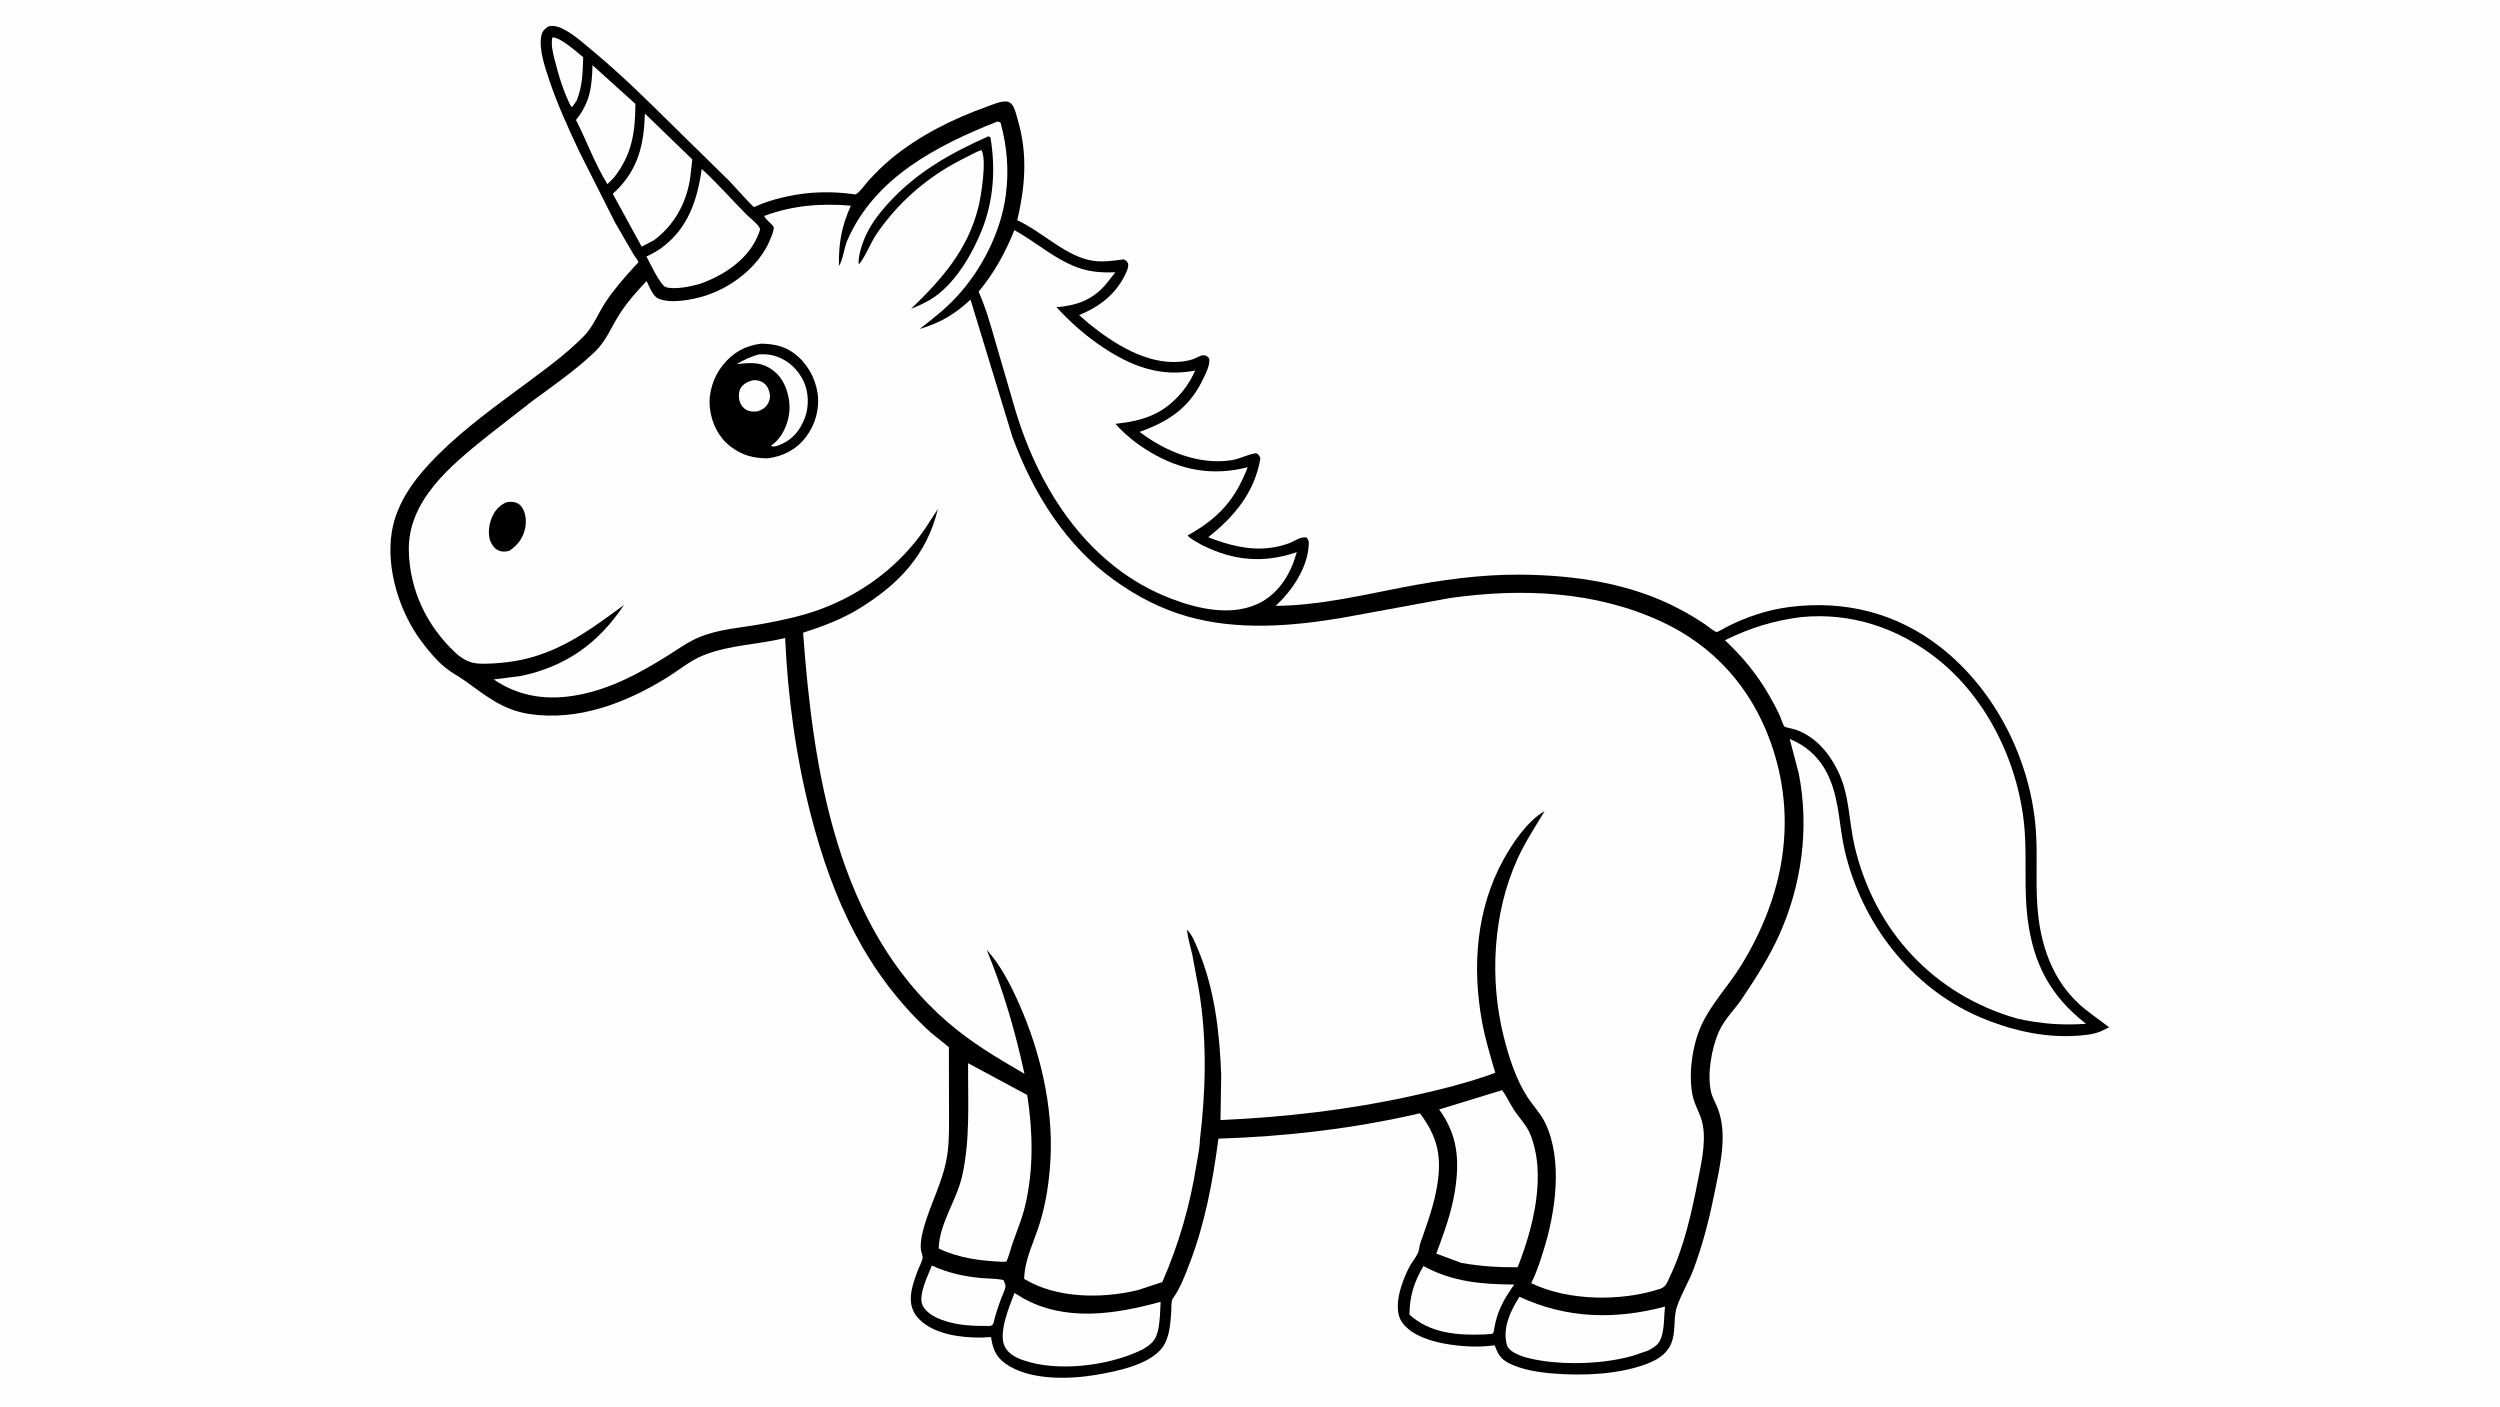 <svg version="1.1" xmlns="http://www.w3.org/2000/svg" style="display: block;" viewBox="0 0 2048 1152" width="1820" height="1024">
<path transform="translate(0,0)" fill="rgb(254,254,254)" d="M -0 -0 L 2048 0 L 2048 1152 L -0 1152 L -0 -0 z"/>
<path transform="translate(0,0)" fill="rgb(0,0,0)" d="M 449.233 21.5 C 454.402 20.263 458.919 22.18 463.369 24.682 C 471.802 29.423 479.575 36.592 487.019 42.792 C 509.058 61.146 529.34 81.169 549.741 101.296 L 597.962 148.625 C 600.297 151.005 616.233 169.011 617.716 169.459 C 617.934 169.524 623.001 167.219 623.576 166.991 C 630.474 164.248 637.636 162.341 644.882 160.768 C 663.54 156.717 682.128 156.414 700.964 159.154 C 704.997 156.664 708.527 151.071 711.757 147.532 C 717.388 141.362 723.638 135.193 730.087 129.863 C 753.025 110.904 780.587 97.179 808.483 87.238 C 813.103 85.591 820.055 82.366 824.985 83.049 C 826.778 83.298 828.519 84.606 829.5 86.137 C 831.787 89.706 832.934 95.261 834.122 99.389 C 841.958 126.62 839.714 153.161 833.358 180.307 C 853.876 189.597 873.632 210.651 896.074 213.59 C 904.21 214.656 912.419 213.349 920.5 212.352 C 922.911 213.487 923.002 213.624 924.223 216 C 924.339 218.216 923.95 219.869 923.094 221.895 C 915.552 239.744 901.462 250.936 883.983 257.964 L 892.04 264.983 C 912.478 281.457 939.246 298.517 966.555 296.207 C 970.223 295.897 974.024 295.254 977.5 294.035 C 979.988 293.162 983.089 291.019 985.692 290.909 C 988.315 290.799 988.666 291.669 990.5 293.381 C 991.586 298.319 988.174 304.869 986.058 309.388 C 974.746 333.547 958.229 344.766 933.607 353.65 L 934.419 354.271 C 955.003 369.874 982.444 380.846 1008.59 376.897 C 1015.72 375.82 1022.06 372.071 1029 371.101 C 1031.53 372.566 1031.5 372.728 1032.52 375.5 C 1027.83 403.051 1011.15 423.169 989.732 439.945 C 1006.13 446.277 1022.65 450.873 1040.45 448.67 C 1045.65 448.026 1050.87 446.711 1055.81 444.966 C 1060.47 443.32 1065.54 439.034 1070.5 440.252 C 1072.17 442.6 1072.26 443.4 1072.11 446.279 C 1071.14 465.252 1058.35 483.891 1045.02 496.185 C 1080.01 495.908 1114.28 487.741 1148.45 481.14 C 1180.15 475.014 1212.61 470.409 1244.95 470.614 C 1289.83 470.899 1335.99 477.596 1376.05 498.919 C 1383.09 502.668 1389.84 506.66 1396.47 511.093 C 1398.52 512.458 1404.16 517.278 1406.36 517.648 C 1406.94 517.745 1413.43 513.982 1414.38 513.5 C 1430.81 505.122 1448.34 499.271 1466.69 497.01 C 1511.39 491.503 1553.57 501.92 1589.41 529.831 C 1635.03 565.364 1663.97 623.484 1667.84 680.978 C 1669.42 704.444 1666.98 728.468 1669.93 751.786 C 1673.29 778.298 1682.75 803.263 1702.64 821.815 C 1710.34 828.995 1719.47 834.95 1727.8 841.418 L 1720.62 844.891 C 1713.76 847.59 1706.01 848.121 1698.71 848.494 C 1672.78 849.816 1645.74 843.311 1622 833.143 C 1565.46 808.922 1524.89 755.734 1511.18 696.501 C 1506.71 677.144 1506.9 657.57 1499.3 638.89 C 1492.8 622.898 1481.95 611.764 1466.11 605.175 L 1473.54 633.426 C 1482.33 677.995 1476.04 724.983 1457.31 766.25 C 1449.39 783.705 1439.38 799.556 1428.74 815.43 C 1422.39 825.763 1412.82 834.093 1407.92 845.373 C 1402.11 858.72 1398.4 879.916 1401.66 894.191 C 1402.71 898.818 1405.32 903.167 1407.06 907.578 C 1415.23 928.349 1409.47 952.508 1405.26 973.681 C 1400.74 996.364 1395.51 1017.68 1387.42 1039.41 C 1383.52 1049.89 1377.23 1059.91 1373.74 1070.4 C 1370.43 1080.31 1373.29 1091.16 1368.7 1101.24 C 1364.88 1109.63 1357.1 1114.11 1348.77 1117.24 C 1325.62 1125.92 1296.61 1127.01 1272.23 1125.03 C 1260.32 1124.07 1247.3 1122.08 1236.5 1116.79 C 1229.32 1113.27 1227.12 1109.23 1224.47 1101.9 C 1212.52 1103.64 1200.16 1103.1 1188.25 1101.38 C 1175 1099.46 1157.09 1094.81 1148.76 1083.39 C 1140.12 1071.54 1148.57 1049.11 1154.56 1037.73 C 1156.58 1033.89 1159.67 1030.36 1161.48 1026.5 C 1162.56 1024.19 1162.68 1020.65 1163.58 1018.08 C 1169.31 1001.76 1175.13 986.154 1177.67 968.961 C 1181.09 945.852 1177.1 930.521 1163.21 911.841 C 1109.63 924.365 1053.07 930.943 998.134 932.641 C 993.496 967.832 987.187 1001.9 974.413 1035.18 C 970.74 1044.74 966.79 1055.36 960.705 1063.68 C 959.281 1065.63 959.679 1071.31 959.51 1073.85 C 958.866 1083.55 958.24 1095.4 952.355 1103.55 C 941.953 1117.95 914.249 1123.39 897.572 1126.2 C 875.356 1129.93 842.599 1130.74 823.4 1116.71 C 815.408 1110.87 813.336 1104.51 811.829 1095.18 L 803.775 1095.6 C 787.018 1095.76 765.191 1092.95 752.904 1080.48 C 741.476 1068.89 746.883 1053.75 751.907 1040.48 C 753.047 1037.47 755.283 1033.48 755.841 1030.4 C 756.062 1029.18 754.626 1025.31 754.442 1023.8 C 753.849 1018.93 754.703 1013.79 755.86 1009.07 C 761.292 986.917 772.945 968.042 776.141 945.028 C 777.81 933.012 777.421 920.684 777.425 908.579 L 777.337 857.704 L 762.473 845.716 C 709.589 797.286 682.172 736.554 664.461 668.294 C 652.144 620.825 645.389 571.462 643.174 522.503 C 620.597 528.093 598.227 527.923 576.283 536.651 C 565.128 541.088 555.187 549.616 544.908 555.857 C 511.639 576.056 473.462 590.612 434 584.815 C 412.08 581.595 398.383 570.103 381.151 557.763 C 375.856 553.971 370.119 551.046 365.009 546.935 C 357.624 540.994 350.767 532.7 345.119 525.115 C 327.357 501.264 316.391 466.456 320.8 436.708 C 324.623 410.915 341.064 390.093 359.012 372.256 C 381.354 350.052 407.07 331.735 432.29 313.005 C 448.429 301.019 464.662 289.233 478.721 274.785 C 485.88 267.428 490.079 256.533 495.748 247.876 C 502.621 237.379 511.008 227.708 519.499 218.493 L 522.689 215.056 C 522.81 214.926 523.08 214.842 523.053 214.667 C 522.865 213.418 519.912 209.826 519.111 208.47 L 503.86 182.162 L 474.666 124.24 C 465.637 105.073 456.758 85.726 450.002 65.614 C 446.496 55.176 441.5 40.751 443.333 29.694 C 444.036 25.451 445.908 23.861 449.233 21.5 z"/>
<path transform="translate(0,0)" fill="rgb(254,254,254)" d="M 452.475 30.5 C 459.137 30.248 472.508 42.539 477.76 46.723 C 477.335 59.335 477.197 70.134 472.501 82.123 L 469.086 87.099 L 467.841 87.227 C 461.791 75.417 457.587 61.742 454.388 48.881 C 452.918 42.97 451.231 36.568 452.475 30.5 z"/>
<path transform="translate(0,0)" fill="rgb(254,254,254)" d="M 763.439 1036.6 C 775.581 1042.44 790.157 1045.6 803.522 1046.81 C 809.592 1047.36 816.114 1047.12 822.046 1048.5 C 822.386 1049.48 823.877 1052.66 823.773 1053.5 C 823.415 1056.38 821.333 1060.41 820.295 1063.23 C 817.826 1069.95 815.527 1076.52 813.909 1083.5 C 813.169 1085.13 813.056 1085.18 811.5 1086.08 C 797.887 1086.17 784.688 1085.92 771.74 1081.16 C 765.562 1078.89 758.126 1075.01 755.527 1068.5 C 752.309 1060.45 760.363 1044.15 763.439 1036.6 z"/>
<path transform="translate(0,0)" fill="rgb(254,254,254)" d="M 485.361 53.257 L 520.526 84.965 C 520.46 108.2 517.626 126.872 502.829 145.475 L 497.556 150.723 C 487.386 134.195 480.657 115.414 471.848 98.136 C 483.409 83.683 484.909 71.167 485.361 53.257 z"/>
<path transform="translate(0,0)" fill="rgb(254,254,254)" d="M 1166.11 1037.03 C 1190 1050.03 1213.82 1051.99 1240.48 1052.14 C 1231.92 1064.1 1226.48 1073.98 1224 1088.5 C 1223.91 1090.35 1223.84 1090.99 1222.63 1092.5 L 1216.24 1093.03 C 1194.38 1093.91 1171.42 1092.22 1154.59 1076.78 C 1154.88 1061.5 1158.31 1050.15 1166.11 1037.03 z"/>
<path transform="translate(0,0)" fill="rgb(254,254,254)" d="M 528.29 92.881 L 567.148 130.478 L 565.437 145.303 C 562.453 165.975 552.552 184.031 535.83 196.612 L 525.672 201.911 L 501.954 158.604 L 504.136 156.631 C 522.867 138.689 527.598 117.985 528.29 92.881 z"/>
<path transform="translate(0,0)" fill="rgb(254,254,254)" d="M 574.852 138.266 C 587.632 149.905 599.227 163.207 611.412 175.5 C 613.979 178.089 621.464 183.868 622.519 187.104 C 622.985 188.535 620.651 193.316 619.9 194.939 C 611.273 213.582 592.072 225.765 573.451 232.392 C 566.249 234.522 552.689 237.322 545.5 235.073 C 540.847 233.617 532.132 214.619 529.558 210.001 C 533.827 207.977 538.154 205.674 541.963 202.875 C 563.693 186.909 571.254 163.789 574.852 138.266 z"/>
<path transform="translate(0,0)" fill="rgb(254,254,254)" d="M 1244.73 1062.19 C 1283.55 1080.14 1323 1081.08 1363.95 1070.24 C 1363.08 1078.28 1363.57 1086.42 1361.31 1094.27 C 1359.39 1100.94 1356.3 1102.82 1350.44 1106.13 L 1337.06 1110.69 C 1314.31 1117 1285.24 1118.17 1261.94 1114.39 C 1254.44 1113.17 1246.45 1111.52 1239.84 1107.63 C 1237.04 1105.98 1234.93 1103.95 1234.17 1100.68 C 1231.01 1086.93 1237.61 1073.43 1244.73 1062.19 z"/>
<path transform="translate(0,0)" fill="rgb(254,254,254)" d="M 831.106 1059.06 L 837.359 1062.94 C 872.693 1083.01 913.608 1076.48 950.778 1066.32 C 950.362 1074.28 950.358 1082.79 948.441 1090.54 C 946.555 1098.15 943.137 1100.97 936.571 1104.98 L 934.54 1106.01 C 907.774 1118.88 865.578 1124.1 837.5 1113.89 C 831.708 1111.79 825.636 1108.49 822.948 1102.65 C 817.77 1091.4 826.946 1069.81 831.106 1059.06 z"/>
<path transform="translate(0,0)" fill="rgb(254,254,254)" d="M 793.021 870.828 L 841.493 896.867 C 846.16 926.816 846.867 958.159 839.751 987.8 C 837.343 997.831 833.431 1007.29 829.978 1016.98 C 828.046 1022.4 826.767 1028.07 824.5 1033.36 L 821.5 1033.53 C 803.52 1032.81 785.313 1030.52 768.97 1022.63 C 769.507 1002.3 783.506 983.428 788.05 963.797 C 794.996 933.791 792.87 901.46 793.021 870.828 z"/>
<path transform="translate(0,0)" fill="rgb(254,254,254)" d="M 1230.51 892.923 C 1234.19 897.741 1236.98 904.143 1240.37 909.3 C 1244.38 915.399 1250.54 921.69 1253.32 928.37 C 1267.29 961.976 1256 1005.72 1243.25 1037.97 C 1227.39 1038.15 1212.69 1037.18 1197.03 1034.42 L 1176.61 1026.81 C 1182.76 1010.17 1188.94 993.732 1191.76 976.135 C 1195.83 950.737 1194.4 930.067 1178.96 908.709 L 1230.51 892.923 z"/>
<path transform="translate(0,0)" fill="rgb(254,254,254)" d="M 830.959 188.376 C 849.473 198.502 865.704 213.861 886.111 220.099 C 895.277 222.9 904.202 223.236 913.699 222.951 L 905.668 233.062 C 894.85 245.616 881.563 250.301 865.453 251.509 C 877.141 264.084 889.269 274.923 903.633 284.478 C 927.002 300.024 950.934 309.033 979.082 303.395 C 976.523 309.291 973.03 315.191 968.978 320.184 C 953.819 338.866 937.044 344.581 913.748 347.075 C 921.836 356.149 931.8 364.009 942.235 370.212 C 967.591 385.284 993.449 389.945 1022.11 382.614 C 1011.77 409.469 998.06 424.532 972.901 438.475 C 975.135 441.404 980.641 443.939 983.828 445.947 L 985.244 446.667 C 1010.92 459.33 1035.17 461.424 1062.37 452.191 L 1059.47 460.922 C 1053.95 475.491 1044.06 488.448 1029.54 494.906 C 1007.54 504.696 980.807 498.465 959.349 490.269 C 892.768 464.839 852.009 402.594 832.044 336.724 L 815.819 281.087 C 811.756 266.992 807.69 252.216 801.681 238.813 C 814.638 223.058 823.365 207.25 830.959 188.376 z"/>
<path transform="translate(0,0)" fill="rgb(254,254,254)" d="M 1475.55 505.372 C 1516.24 501.414 1554.52 514.135 1586.44 539.172 C 1628.96 572.517 1655 628.04 1658.68 681.5 C 1660.3 705.129 1658.04 728.94 1661.02 752.5 C 1665.68 789.288 1679.58 815.741 1708.89 838.565 C 1689.15 839.913 1672.25 838.621 1652.91 834.407 C 1584.47 815.115 1535.73 762.522 1519.41 693.569 C 1514.35 672.187 1515.43 651.367 1505.44 631.062 C 1498.1 616.147 1486.67 602.862 1470.5 597.41 C 1469.08 596.932 1462.54 595.726 1461.9 595.107 C 1460.62 593.859 1458.94 588.238 1458.1 586.38 C 1455.43 580.485 1452.37 574.785 1449.12 569.188 C 1438.99 551.7 1427.65 538.123 1413.06 524.313 C 1433.89 514.149 1452.58 508.33 1475.55 505.372 z"/>
<path transform="translate(0,0)" fill="rgb(254,254,254)" d="M 816.803 99.5 C 818.129 99.452 818.482 99.684 819.641 100.254 C 825.052 120.287 826.665 139.324 823.924 159.927 C 819.878 190.327 803.897 221.454 783.024 243.689 C 773.921 253.386 763.828 261.263 753.335 269.356 C 770.502 264.265 782.003 257.389 795.049 245.31 L 829.248 357.434 C 846.263 403.783 873.041 447.005 913.91 475.946 C 931.914 488.696 951.233 498.713 972.518 504.793 C 1013.47 516.491 1057.57 513.007 1099 506.063 L 1187.45 489.831 C 1246.06 481.469 1306.78 483.871 1361.23 509.159 C 1403.72 528.894 1434.07 562.738 1450.09 606.723 C 1473.39 670.684 1461.13 734.578 1425.95 791.354 C 1415.8 807.741 1401.92 822.074 1393.83 839.628 C 1386.34 855.874 1382.79 880.501 1386.76 898.12 C 1388.11 904.102 1391.17 909.471 1393.24 915.203 C 1398.73 930.432 1394.2 950.318 1391.19 965.679 C 1386.01 992.188 1379.7 1021.22 1367.98 1045.66 C 1365.85 1050.11 1364.93 1054.05 1359.96 1055.68 C 1328.32 1066.08 1284.6 1065.77 1254.33 1050.99 C 1258.7 1042.66 1261.59 1033.31 1264.42 1024.36 C 1274.26 993.241 1280.55 950.136 1265.76 919.597 C 1262.11 912.055 1256.07 905.883 1251.5 898.927 C 1241.97 884.443 1235.98 865.685 1231.81 848.987 C 1220.09 802.062 1222.94 747.873 1243.1 703.5 C 1249.4 689.647 1257.58 677.316 1265.37 664.349 C 1251.44 672.142 1239.11 690.442 1231.57 704.176 C 1209.36 744.643 1205.88 791.612 1214.01 836.459 C 1216.63 850.912 1220.82 864.656 1224.94 878.716 C 1202.81 886.815 1180.11 892.449 1157.13 897.544 C 1105.66 908.954 1052.47 915.113 999.821 917.422 L 1000.41 880.75 C 999.176 846.003 995.026 809.598 981.278 777.356 C 979.03 772.084 976.582 765.441 972.333 761.487 C 973.033 768.304 975.259 775.373 976.758 782.084 L 982.292 811.644 C 988.861 852.099 987.831 893.356 982.922 933.91 C 982.911 940.092 981.187 947.196 980.234 953.354 C 975.075 986.686 965.696 1019.25 952.143 1050.13 L 932.032 1056.76 C 902.597 1063.82 865.388 1063.63 838.952 1047.49 C 839.67 1030.4 846.998 1017.62 851.816 1001.85 C 857.06 984.69 859.596 967.262 860.556 949.378 C 862.872 906.265 852.052 860.726 834.55 821.541 C 827.561 805.894 819.786 790.719 808.287 777.885 C 821.998 811.316 831.553 844.252 839.242 879.477 C 816.913 866.573 795.872 854.109 776.196 837.118 C 685.425 758.733 666.212 631.375 657.889 518.162 C 673.427 513.22 689.201 507.321 703.172 498.819 C 735.86 478.929 759.129 454.719 768.317 416.855 L 758.071 432.548 C 737.61 462.888 706.85 486.059 672.616 498.752 C 656.967 504.555 640.686 508.015 624.31 511.001 C 607.077 514.143 589.24 515.075 572.919 521.802 C 563.439 525.71 555.016 531.957 546.336 537.366 C 523.662 551.496 500.493 564.012 473.99 569.095 C 448.929 573.902 425.798 570.912 404.447 556.474 L 426.151 553.703 C 463.196 546.201 490.421 526.786 511.124 495.483 C 487.636 512.734 466.125 529.027 437.844 537.638 C 425.879 541.281 413.847 542.95 401.352 543.464 C 394.717 543.737 387.634 543.907 381.63 540.649 L 380.925 540.26 C 377.878 538.607 375.324 536.709 372.808 534.336 C 349.535 512.39 335.573 483.177 334.909 451 C 334.054 409.536 369.831 380.826 399.139 357.206 L 435.953 328.462 C 453.328 315.707 471.724 302.985 487.304 288.049 C 496.654 279.086 500.841 267.551 507.765 256.826 C 514.005 247.16 521.826 238.366 529.742 230.052 C 531.633 234.153 534.669 242.195 538.956 244.269 C 548.741 249.004 567.085 245.427 577.099 242.332 C 597.811 235.93 618.578 220.508 628.669 200.954 C 629.899 198.571 634.851 187.81 633.714 185.662 C 633.016 184.345 630.751 182.498 629.679 181.345 C 628.44 180.012 626.62 178.494 626.065 176.758 C 649.139 168.112 672.645 166.243 697 168.342 C 689.4 185.279 686.914 199.28 687.266 217.744 C 690.525 212.889 691.538 202.811 694.04 197 C 716.255 145.406 767.489 119.061 816.803 99.5 z"/>
<path transform="translate(0,0)" fill="rgb(0,0,0)" d="M 414.312 411.5 C 415.974 411.043 417.589 410.838 419.31 410.938 C 422.577 411.13 425.192 412.335 427.224 414.964 C 430.537 419.25 431.32 426.351 430.404 431.529 C 428.864 440.229 424.45 446.192 417.246 451.096 C 414.62 451.699 412.214 452.085 409.569 451.277 C 406.142 450.229 403.971 447.679 402.354 444.606 C 399.734 439.631 400.17 431.937 401.882 426.704 C 404.168 419.719 407.695 414.783 414.312 411.5 z"/>
<path transform="translate(0,0)" fill="rgb(0,0,0)" d="M 809.733 111.5 L 811.397 112.383 C 815.661 138.229 814.035 164.359 804.113 188.877 C 796.37 208.01 783.644 229.739 766.787 242.198 C 760.385 246.929 753.55 249.853 746.269 252.929 C 771.509 228.542 792.656 204.788 801.439 169.753 C 803.797 160.345 808.545 130.403 804 122.814 L 800.5 124.112 C 792.105 128.448 783.363 132.533 775.304 137.462 C 752.492 151.413 733.651 169.014 718.47 190.95 C 712.898 199.001 709.595 209.149 703.553 216.556 C 702.651 211.179 705.568 201.933 707.49 196.935 C 711.967 185.29 719.492 175.413 727.806 166.255 C 750.866 140.854 778.793 125.282 809.733 111.5 z"/>
<path transform="translate(0,0)" fill="rgb(0,0,0)" d="M 623.771 281.357 C 633.878 281.751 641.968 283.068 650.359 289.202 C 660.816 296.847 667.827 309.065 669.731 321.832 C 671.632 334.583 667.999 347.542 660.249 357.796 C 652.369 368.221 641.789 373.53 629.052 375.332 C 617.21 375.267 608.051 372.977 598.5 365.66 C 588.592 358.068 583.069 346.707 581.582 334.496 C 580.067 322.053 584.24 308.882 591.978 299.149 C 600.346 288.623 610.582 282.948 623.771 281.357 z"/>
<path transform="translate(0,0)" fill="rgb(254,254,254)" d="M 616.231 311.5 C 618.49 310.987 621.47 311.431 623.579 312.439 C 626.85 314.002 628.834 316.423 629.942 319.828 C 631.059 323.261 631.101 326.643 629.41 329.924 C 627.412 333.802 624.495 335.507 620.5 336.867 C 617.498 337.11 614.738 337.204 611.949 335.877 C 609.189 334.565 607.059 332.015 606.101 329.137 C 604.998 325.823 604.895 321.133 606.631 318.036 C 608.683 314.375 612.385 312.601 616.231 311.5 z"/>
<path transform="translate(0,0)" fill="rgb(254,254,254)" d="M 621.736 290.165 C 626.716 289.855 631.276 290.219 636.031 291.84 C 646.124 295.282 654.029 302.888 658.469 312.542 C 662.504 321.313 662.818 332.977 659.405 341.987 C 655.594 352.047 649.688 359.718 639.5 363.984 C 636.73 365.144 634.348 366.251 631.5 365.159 C 633.802 363.4 635.874 361.566 637.739 359.337 C 644.341 351.447 647.658 339.881 646.623 329.686 C 645.68 320.391 641.851 310.13 634.354 304.12 C 624.291 296.052 615.462 296.79 603.439 298.186 C 609.412 294.539 614.976 292.074 621.736 290.165 z"/>
</svg>